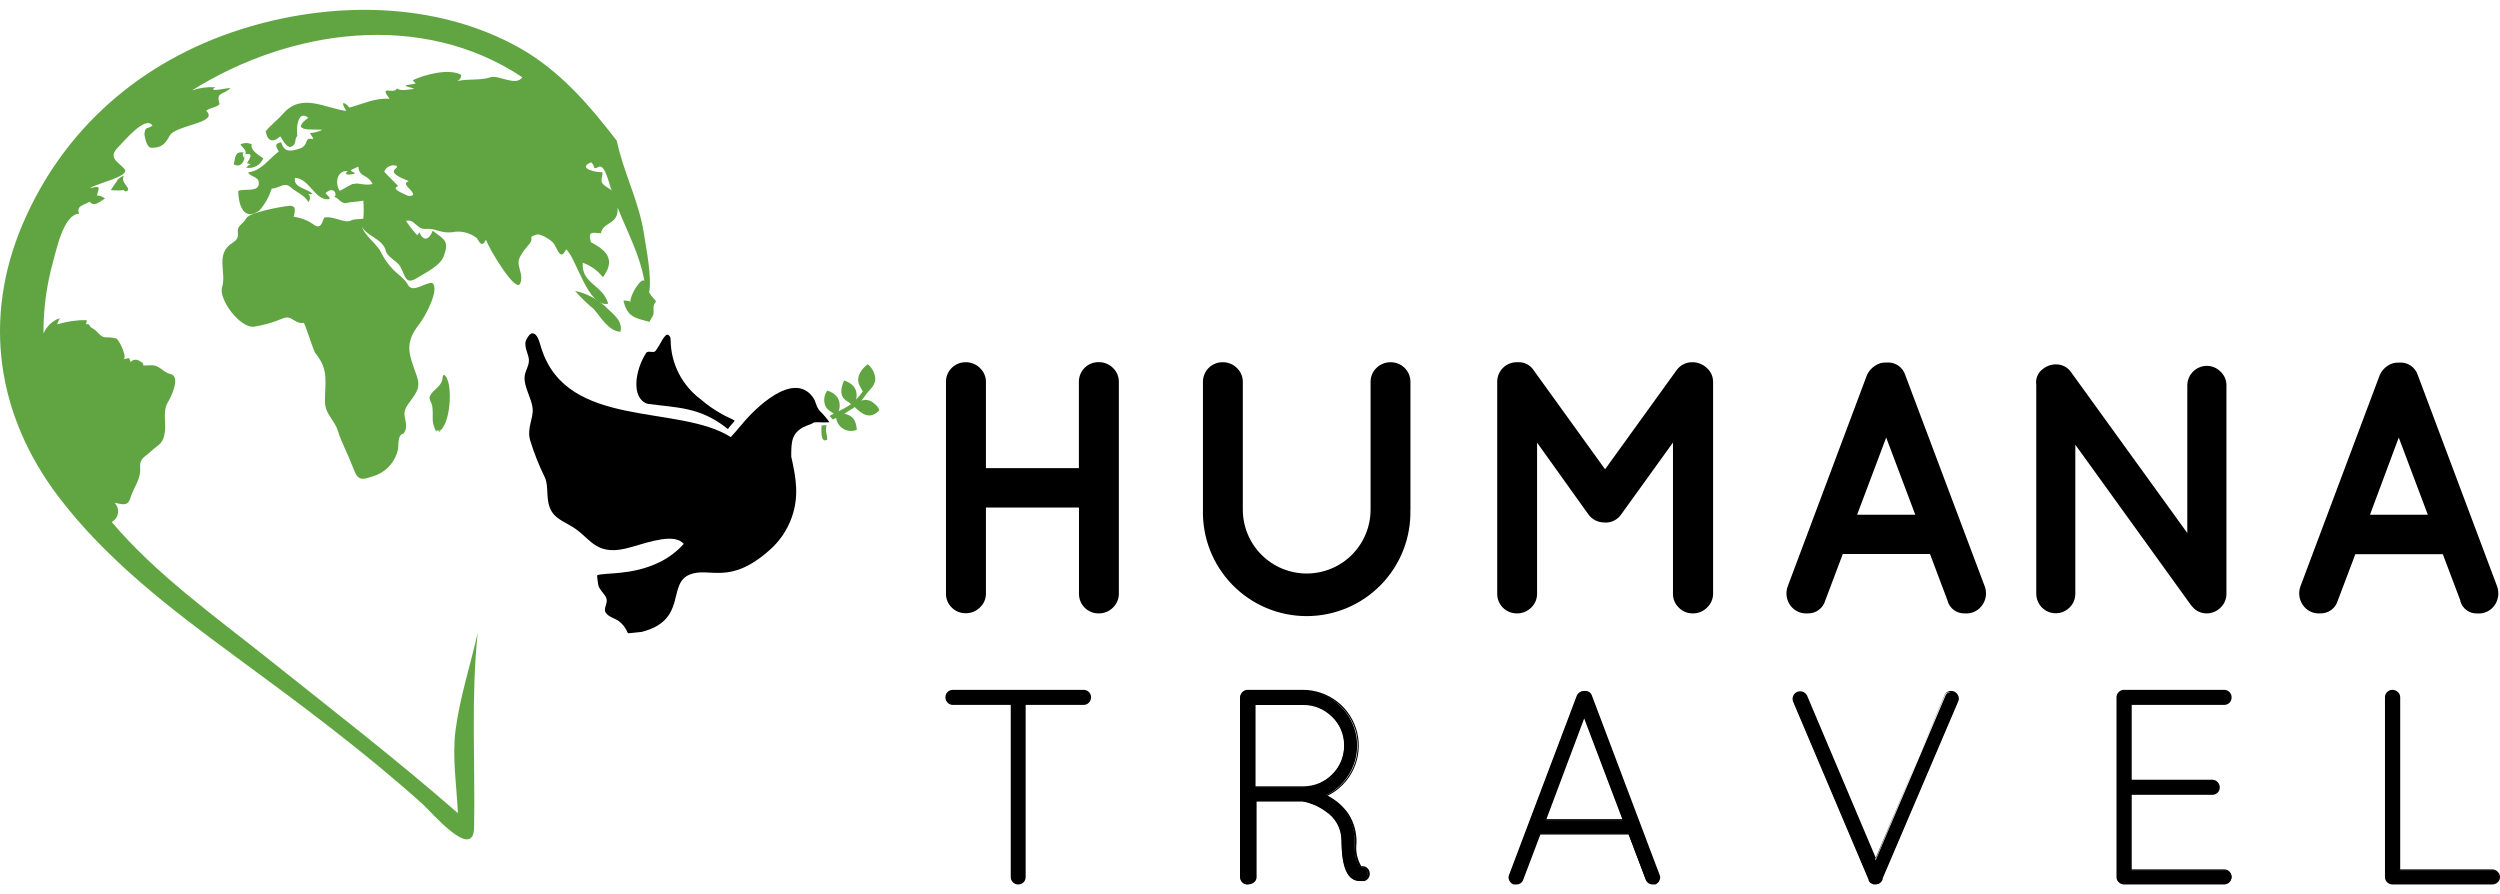 <svg width="246" height="88" viewBox="0 0 246 88" fill="none" xmlns="http://www.w3.org/2000/svg">
<path d="M96.422 59.779C96.238 59.96 96.02 60.104 95.781 60.2C95.541 60.297 95.285 60.345 95.027 60.342C94.771 60.346 94.516 60.299 94.279 60.202C94.042 60.105 93.827 59.961 93.647 59.779C93.463 59.6 93.318 59.386 93.222 59.148C93.125 58.911 93.078 58.656 93.085 58.4V37.585C93.079 37.329 93.126 37.074 93.223 36.837C93.32 36.6 93.464 36.385 93.647 36.206C93.828 36.024 94.043 35.881 94.28 35.784C94.517 35.687 94.771 35.639 95.027 35.643C95.285 35.64 95.541 35.688 95.781 35.785C96.02 35.881 96.238 36.024 96.422 36.206C96.611 36.382 96.762 36.595 96.865 36.833C96.967 37.07 97.019 37.326 97.016 37.585V46.066H106.163V37.585C106.159 37.328 106.206 37.072 106.303 36.834C106.399 36.595 106.543 36.379 106.725 36.197C106.907 36.015 107.123 35.871 107.362 35.775C107.6 35.678 107.856 35.631 108.113 35.635C108.371 35.632 108.628 35.68 108.867 35.777C109.107 35.873 109.324 36.016 109.508 36.198C109.696 36.375 109.845 36.589 109.946 36.826C110.047 37.063 110.098 37.319 110.095 37.577V58.416C110.098 58.673 110.047 58.929 109.946 59.167C109.845 59.404 109.696 59.618 109.508 59.795C109.325 59.977 109.107 60.12 108.867 60.217C108.628 60.313 108.371 60.361 108.113 60.358C107.857 60.361 107.603 60.313 107.366 60.216C107.129 60.12 106.914 59.977 106.733 59.796C106.552 59.615 106.409 59.4 106.312 59.163C106.216 58.925 106.168 58.672 106.171 58.416V49.942H97.016V58.416C97.016 58.672 96.964 58.925 96.862 59.159C96.759 59.394 96.609 59.605 96.422 59.779ZM138.78 50.133C138.818 51.497 138.582 52.855 138.087 54.126C137.591 55.397 136.845 56.556 135.894 57.535C134.942 58.513 133.805 59.291 132.547 59.822C131.29 60.352 129.94 60.626 128.575 60.626C127.21 60.626 125.86 60.352 124.603 59.822C123.345 59.291 122.208 58.513 121.256 57.535C120.305 56.556 119.559 55.397 119.063 54.126C118.568 52.855 118.332 51.497 118.37 50.133V37.585C118.367 37.329 118.415 37.075 118.511 36.838C118.608 36.601 118.751 36.386 118.931 36.205C119.112 36.024 119.328 35.881 119.565 35.784C119.802 35.688 120.056 35.64 120.312 35.643C120.57 35.64 120.826 35.688 121.066 35.785C121.305 35.881 121.523 36.024 121.707 36.206C121.895 36.383 122.044 36.596 122.145 36.834C122.246 37.071 122.296 37.327 122.293 37.585V50.148C122.293 51.815 122.956 53.414 124.134 54.593C125.313 55.772 126.912 56.434 128.579 56.434C130.246 56.434 131.845 55.772 133.024 54.593C134.202 53.414 134.865 51.815 134.865 50.148V37.585C134.86 37.328 134.909 37.072 135.009 36.834C135.108 36.597 135.256 36.383 135.443 36.206C135.627 36.024 135.845 35.881 136.084 35.785C136.324 35.688 136.58 35.64 136.838 35.643C137.094 35.641 137.348 35.69 137.585 35.786C137.822 35.883 138.038 36.026 138.219 36.207C138.4 36.387 138.544 36.602 138.642 36.839C138.739 37.075 138.789 37.329 138.788 37.585V50.148L138.78 50.133ZM157.954 51.409H157.883C157.574 51.415 157.268 51.346 156.992 51.208C156.716 51.07 156.478 50.867 156.297 50.616L151.248 43.554V58.416C151.251 58.673 151.201 58.929 151.1 59.167C150.999 59.404 150.85 59.618 150.662 59.795C150.478 59.977 150.261 60.12 150.021 60.217C149.781 60.313 149.525 60.361 149.267 60.358C149.011 60.361 148.757 60.313 148.52 60.216C148.283 60.12 148.067 59.977 147.887 59.796C147.706 59.615 147.563 59.4 147.466 59.163C147.37 58.925 147.322 58.672 147.325 58.416V37.585C147.322 37.329 147.37 37.075 147.466 36.838C147.563 36.601 147.706 36.386 147.887 36.205C148.067 36.024 148.283 35.881 148.52 35.784C148.757 35.688 149.011 35.64 149.267 35.643H149.33C149.641 35.621 149.953 35.682 150.232 35.822C150.511 35.961 150.747 36.173 150.915 36.436L157.938 46.177L164.969 36.436C165.147 36.183 165.385 35.978 165.662 35.84C165.938 35.701 166.245 35.634 166.554 35.643H166.594C167.119 35.659 167.618 35.874 167.989 36.245C168.174 36.416 168.321 36.623 168.421 36.854C168.52 37.084 168.57 37.334 168.568 37.585V58.416C168.569 58.669 168.518 58.92 168.419 59.153C168.319 59.386 168.173 59.597 167.989 59.771C167.809 59.959 167.592 60.107 167.352 60.208C167.112 60.309 166.854 60.36 166.594 60.358C166.331 60.365 166.07 60.317 165.827 60.217C165.584 60.117 165.365 59.968 165.183 59.779C164.999 59.6 164.854 59.386 164.757 59.148C164.66 58.911 164.614 58.656 164.62 58.4V43.546L159.531 50.608C159.357 50.865 159.122 51.074 158.846 51.216C158.571 51.359 158.264 51.431 157.954 51.425V51.409ZM191.641 59.105L189.913 54.516H181.329L179.601 59.105C179.492 59.477 179.262 59.802 178.948 60.029C178.634 60.256 178.253 60.371 177.865 60.358C177.522 60.385 177.179 60.318 176.871 60.166C176.562 60.014 176.301 59.782 176.113 59.493C175.943 59.233 175.835 58.936 175.8 58.626C175.764 58.317 175.801 58.003 175.907 57.71L183.707 36.911C183.877 36.535 184.152 36.216 184.5 35.992C184.822 35.763 185.214 35.651 185.609 35.675C186.016 35.633 186.425 35.733 186.766 35.958C187.107 36.184 187.359 36.521 187.48 36.911L195.303 57.71C195.41 58.003 195.446 58.318 195.409 58.627C195.372 58.937 195.262 59.234 195.089 59.493C194.904 59.782 194.644 60.014 194.337 60.167C194.03 60.319 193.687 60.385 193.345 60.358C192.963 60.376 192.586 60.264 192.276 60.039C191.966 59.814 191.742 59.49 191.641 59.121V59.105ZM182.74 50.648H188.463L185.601 43.054L182.74 50.648ZM204.212 43.76V58.416C204.214 58.669 204.165 58.92 204.069 59.154C203.972 59.388 203.83 59.601 203.65 59.779C203.381 60.05 203.038 60.235 202.664 60.31C202.29 60.385 201.903 60.347 201.55 60.201C201.198 60.055 200.897 59.807 200.687 59.489C200.476 59.171 200.365 58.797 200.368 58.416V37.862C200.322 37.56 200.363 37.251 200.485 36.971C200.607 36.69 200.805 36.45 201.058 36.277C201.273 36.112 201.519 35.99 201.782 35.921C202.045 35.852 202.318 35.835 202.588 35.873C202.838 35.909 203.078 35.999 203.292 36.135C203.505 36.272 203.686 36.453 203.824 36.666L215.23 52.447V37.902C215.238 37.399 215.442 36.919 215.799 36.563C216.156 36.208 216.637 36.006 217.14 36C217.392 35.999 217.642 36.049 217.875 36.145C218.107 36.242 218.318 36.384 218.496 36.562C218.682 36.734 218.83 36.943 218.931 37.175C219.032 37.407 219.083 37.657 219.082 37.91V58.416C219.085 58.673 219.035 58.929 218.934 59.167C218.833 59.404 218.684 59.618 218.496 59.795C218.313 59.978 218.096 60.123 217.856 60.219C217.616 60.316 217.359 60.363 217.101 60.358C216.827 60.355 216.558 60.29 216.314 60.168C216.069 60.045 215.856 59.869 215.69 59.652C215.621 59.59 215.562 59.518 215.515 59.438L204.212 43.76ZM242.108 59.121L240.373 54.532H231.765L230.029 59.121C229.919 59.487 229.692 59.806 229.382 60.03C229.073 60.253 228.698 60.368 228.317 60.358C227.975 60.385 227.632 60.319 227.325 60.167C227.018 60.014 226.758 59.782 226.573 59.493C226.401 59.233 226.292 58.937 226.255 58.627C226.218 58.318 226.253 58.004 226.359 57.71L234.166 36.911C234.326 36.538 234.594 36.221 234.935 36C235.257 35.769 235.649 35.657 236.045 35.683C236.451 35.642 236.859 35.743 237.2 35.968C237.541 36.194 237.793 36.529 237.915 36.919L245.723 57.718C245.825 58.012 245.859 58.325 245.822 58.635C245.785 58.944 245.678 59.24 245.509 59.502C245.322 59.79 245.06 60.022 244.752 60.174C244.443 60.326 244.1 60.392 243.757 60.365C243.38 60.378 243.009 60.263 242.705 60.039C242.402 59.814 242.183 59.494 242.085 59.129L242.108 59.121ZM233.207 50.648H238.898L236.037 43.054L233.207 50.648ZM99.513 86.316V69.29H93.735C93.648 69.291 93.562 69.273 93.483 69.237C93.403 69.202 93.332 69.15 93.275 69.085C93.212 69.022 93.163 68.948 93.13 68.867C93.098 68.785 93.082 68.697 93.085 68.609C93.081 68.523 93.097 68.438 93.129 68.358C93.162 68.279 93.212 68.207 93.275 68.149C93.334 68.087 93.406 68.038 93.485 68.006C93.564 67.973 93.649 67.957 93.735 67.959H106.599C106.686 67.957 106.772 67.973 106.852 68.006C106.933 68.039 107.006 68.088 107.067 68.149C107.13 68.207 107.179 68.279 107.212 68.358C107.245 68.438 107.26 68.523 107.257 68.609C107.259 68.786 107.19 68.957 107.067 69.085C107.008 69.151 106.936 69.203 106.856 69.239C106.775 69.274 106.687 69.292 106.599 69.29H100.829V86.301C100.828 86.473 100.76 86.638 100.638 86.76C100.547 86.853 100.43 86.916 100.302 86.942C100.175 86.968 100.043 86.956 99.922 86.907C99.802 86.857 99.698 86.773 99.626 86.666C99.553 86.558 99.513 86.431 99.513 86.301V86.316ZM133.755 86.673C132.587 86.673 132.003 85.352 132.003 82.71C132.001 82.136 131.855 81.572 131.578 81.069C131.301 80.566 130.902 80.141 130.418 79.833C129.736 79.334 128.95 78.998 128.119 78.85C128.101 78.844 128.082 78.844 128.064 78.85H123.411V86.364C123.414 86.451 123.397 86.538 123.361 86.618C123.326 86.698 123.272 86.768 123.205 86.824C123.142 86.886 123.068 86.934 122.986 86.967C122.905 87 122.817 87.016 122.729 87.014C122.642 87.017 122.556 87.001 122.475 86.969C122.395 86.936 122.322 86.886 122.262 86.824C122.141 86.701 122.072 86.536 122.071 86.364V68.609C122.072 68.445 122.138 68.288 122.254 68.173C122.363 68.053 122.513 67.977 122.674 67.959H128.151C129.378 67.964 130.567 68.386 131.523 69.156C132.479 69.925 133.145 70.996 133.412 72.194C133.679 73.391 133.531 74.644 132.993 75.747C132.455 76.85 131.558 77.737 130.45 78.263L130.719 78.398C131.452 78.815 132.08 79.392 132.558 80.086C133.091 80.945 133.348 81.946 133.295 82.956C133.295 84.168 133.47 84.945 133.818 85.334C133.974 85.299 134.136 85.325 134.273 85.406C134.41 85.487 134.511 85.617 134.555 85.769C134.586 85.855 134.599 85.945 134.594 86.036C134.588 86.126 134.564 86.215 134.524 86.295C134.483 86.376 134.426 86.448 134.356 86.506C134.287 86.564 134.206 86.608 134.12 86.633H133.787L133.755 86.673ZM128.278 77.502C129.349 77.468 130.363 77.012 131.1 76.234C131.48 75.859 131.781 75.411 131.984 74.916C132.187 74.422 132.288 73.891 132.281 73.357C132.293 72.822 132.194 72.29 131.991 71.795C131.787 71.3 131.484 70.852 131.1 70.48C130.72 70.095 130.267 69.792 129.767 69.588C129.267 69.383 128.731 69.282 128.191 69.29H123.435V77.486L128.278 77.502ZM162.805 86.927H162.551C162.414 86.936 162.277 86.9 162.164 86.822C162.05 86.744 161.966 86.63 161.925 86.499L160.229 82.02H151.51L149.814 86.499C149.773 86.63 149.689 86.744 149.575 86.822C149.462 86.9 149.325 86.936 149.188 86.927H148.942C148.777 86.855 148.644 86.725 148.569 86.562C148.53 86.483 148.51 86.397 148.51 86.308C148.51 86.221 148.53 86.134 148.569 86.055L155.22 68.442C155.279 68.312 155.377 68.204 155.501 68.132C155.624 68.059 155.767 68.027 155.909 68.038C156.044 68.022 156.18 68.054 156.295 68.128C156.409 68.202 156.494 68.313 156.535 68.442L163.186 86.055C163.225 86.134 163.245 86.221 163.245 86.308C163.245 86.397 163.225 86.483 163.186 86.562C163.149 86.645 163.097 86.72 163.032 86.783C162.967 86.845 162.889 86.894 162.805 86.927ZM155.877 70.511L151.986 80.713H159.738L155.877 70.511ZM184.753 86.903C184.651 86.935 184.544 86.951 184.436 86.951C184.364 86.957 184.292 86.94 184.23 86.903C184.154 86.878 184.085 86.836 184.029 86.779C183.972 86.723 183.93 86.654 183.905 86.578C183.905 86.578 183.905 86.578 183.905 86.522L176.486 69.021C176.451 68.941 176.432 68.855 176.432 68.767C176.432 68.68 176.451 68.594 176.486 68.514C176.554 68.349 176.685 68.218 176.85 68.149C177.015 68.081 177.201 68.081 177.366 68.149C177.52 68.208 177.645 68.325 177.715 68.474L184.563 84.652L191.427 68.474C191.456 68.394 191.502 68.322 191.562 68.263C191.623 68.204 191.696 68.16 191.776 68.133C191.94 68.071 192.122 68.076 192.282 68.147C192.442 68.219 192.568 68.35 192.632 68.514C192.667 68.594 192.686 68.68 192.686 68.767C192.686 68.855 192.667 68.941 192.632 69.021L185.213 86.388C185.207 86.505 185.169 86.619 185.101 86.716C185.034 86.813 184.941 86.888 184.832 86.935L184.753 86.903ZM208.318 86.301V68.609C208.319 68.437 208.387 68.272 208.509 68.149C208.569 68.086 208.641 68.037 208.722 68.004C208.803 67.971 208.889 67.956 208.976 67.959H218.829C218.959 67.962 219.086 68.004 219.194 68.078C219.302 68.152 219.385 68.256 219.435 68.377C219.485 68.498 219.498 68.631 219.473 68.759C219.449 68.888 219.387 69.006 219.296 69.1C219.171 69.222 219.003 69.29 218.829 69.29H209.682V76.805H217.703C217.791 76.804 217.878 76.822 217.959 76.858C218.04 76.893 218.112 76.945 218.171 77.011C218.294 77.138 218.363 77.309 218.361 77.486C218.364 77.572 218.348 77.658 218.316 77.737C218.283 77.816 218.233 77.888 218.171 77.946C218.045 78.068 217.878 78.136 217.703 78.136H209.682V85.627H218.852C218.945 85.617 219.04 85.626 219.129 85.655C219.218 85.683 219.3 85.73 219.369 85.793C219.439 85.855 219.495 85.932 219.533 86.017C219.571 86.103 219.591 86.195 219.591 86.289C219.591 86.382 219.571 86.475 219.533 86.56C219.495 86.646 219.439 86.722 219.369 86.784C219.3 86.847 219.218 86.894 219.129 86.923C219.04 86.951 218.945 86.961 218.852 86.951H208.944C208.786 86.934 208.638 86.865 208.524 86.752C208.407 86.632 208.341 86.469 208.342 86.301H208.318ZM245.247 86.951H235.419C235.326 86.952 235.235 86.933 235.151 86.895C235.068 86.857 234.994 86.8 234.935 86.729C234.872 86.67 234.822 86.599 234.79 86.52C234.757 86.44 234.741 86.355 234.745 86.269V68.609C234.741 68.523 234.757 68.438 234.79 68.358C234.822 68.279 234.872 68.207 234.935 68.149C234.995 68.086 235.068 68.036 235.148 68.003C235.229 67.971 235.316 67.955 235.403 67.959C235.58 67.957 235.751 68.026 235.878 68.149C235.943 68.207 235.995 68.278 236.031 68.357C236.067 68.436 236.085 68.522 236.084 68.609V85.627H245.239C245.328 85.626 245.416 85.643 245.498 85.677C245.579 85.711 245.653 85.761 245.715 85.825C245.781 85.885 245.834 85.958 245.87 86.04C245.905 86.123 245.923 86.211 245.921 86.301C245.924 86.388 245.907 86.475 245.871 86.554C245.836 86.634 245.782 86.704 245.715 86.76C245.653 86.823 245.579 86.872 245.497 86.905C245.415 86.938 245.327 86.953 245.239 86.951H245.247Z" fill="black"/>
<path d="M149.227 87.03H148.918C148.735 86.952 148.588 86.807 148.506 86.626C148.463 86.537 148.441 86.439 148.441 86.34C148.441 86.241 148.463 86.144 148.506 86.055L155.156 68.45C155.224 68.301 155.337 68.177 155.479 68.094C155.621 68.012 155.785 67.976 155.949 67.991C156.1 67.975 156.253 68.012 156.38 68.096C156.507 68.179 156.601 68.305 156.646 68.45L163.296 86.063C163.34 86.15 163.362 86.246 163.362 86.344C163.362 86.442 163.34 86.538 163.296 86.626C163.219 86.805 163.078 86.948 162.9 87.03H162.647C162.491 87.038 162.337 86.995 162.209 86.906C162.081 86.817 161.987 86.687 161.941 86.538L160.261 82.115H151.573L149.893 86.546C149.849 86.688 149.76 86.811 149.64 86.898C149.52 86.985 149.375 87.031 149.227 87.03ZM148.966 86.847H149.203C149.323 86.852 149.442 86.817 149.54 86.749C149.639 86.68 149.713 86.581 149.75 86.467L151.47 81.973H160.308L162.012 86.491C162.046 86.602 162.114 86.699 162.207 86.769C162.299 86.839 162.412 86.877 162.528 86.879H162.797C162.935 86.816 163.043 86.703 163.098 86.562C163.13 86.492 163.146 86.417 163.146 86.34C163.146 86.264 163.13 86.188 163.098 86.118L156.464 68.498C156.429 68.382 156.354 68.282 156.252 68.217C156.151 68.152 156.029 68.125 155.909 68.141C155.782 68.131 155.655 68.159 155.544 68.223C155.434 68.287 155.345 68.383 155.291 68.498L148.641 86.11C148.607 86.178 148.59 86.253 148.59 86.328C148.59 86.404 148.607 86.478 148.641 86.546C148.712 86.68 148.827 86.786 148.966 86.847ZM100.179 87.03C99.988 87.028 99.806 86.951 99.671 86.816C99.603 86.749 99.549 86.668 99.512 86.58C99.475 86.491 99.457 86.396 99.457 86.301V69.362H93.751C93.653 69.362 93.557 69.342 93.468 69.302C93.379 69.262 93.3 69.204 93.235 69.132C93.1 68.992 93.026 68.804 93.029 68.609C93.026 68.513 93.043 68.417 93.08 68.328C93.117 68.239 93.173 68.159 93.243 68.094C93.311 68.024 93.393 67.969 93.483 67.933C93.573 67.896 93.669 67.878 93.766 67.88H106.623C106.719 67.879 106.815 67.897 106.904 67.933C106.994 67.969 107.075 68.023 107.144 68.09C107.212 68.158 107.267 68.239 107.304 68.328C107.341 68.417 107.36 68.512 107.36 68.609C107.361 68.707 107.343 68.805 107.306 68.896C107.269 68.987 107.215 69.07 107.146 69.14C107.081 69.211 107.001 69.267 106.912 69.306C106.823 69.344 106.727 69.363 106.631 69.362H100.924V86.301C100.927 86.398 100.909 86.495 100.872 86.585C100.835 86.675 100.78 86.756 100.71 86.824C100.57 86.959 100.381 87.033 100.187 87.03H100.179ZM99.592 69.211V86.301C99.588 86.376 99.601 86.452 99.63 86.522C99.659 86.591 99.703 86.654 99.759 86.705C99.809 86.76 99.87 86.803 99.939 86.834C100.007 86.864 100.08 86.879 100.155 86.879C100.306 86.877 100.451 86.817 100.559 86.713C100.613 86.659 100.656 86.594 100.684 86.523C100.713 86.453 100.727 86.377 100.726 86.301V69.211H106.575C106.653 69.214 106.731 69.199 106.802 69.168C106.874 69.136 106.937 69.089 106.988 69.029C107.099 68.918 107.162 68.766 107.162 68.609C107.161 68.533 107.145 68.458 107.115 68.388C107.085 68.318 107.041 68.255 106.987 68.202C106.932 68.149 106.868 68.107 106.797 68.079C106.727 68.051 106.651 68.037 106.575 68.038H93.727C93.653 68.037 93.579 68.051 93.511 68.079C93.443 68.108 93.381 68.151 93.33 68.205C93.275 68.257 93.231 68.319 93.201 68.389C93.171 68.458 93.156 68.533 93.156 68.609C93.156 68.766 93.219 68.918 93.33 69.029C93.379 69.086 93.44 69.132 93.509 69.163C93.577 69.195 93.651 69.211 93.727 69.211H99.592ZM218.868 87.03H208.944C208.763 87.014 208.594 86.933 208.469 86.8C208.402 86.735 208.35 86.657 208.314 86.572C208.279 86.486 208.261 86.393 208.263 86.301V68.609C208.263 68.513 208.283 68.417 208.321 68.329C208.359 68.24 208.415 68.16 208.485 68.094C208.552 68.025 208.632 67.97 208.72 67.934C208.809 67.897 208.904 67.878 209 67.88H218.852C218.95 67.879 219.047 67.897 219.138 67.934C219.228 67.972 219.31 68.026 219.379 68.096C219.448 68.165 219.502 68.248 219.538 68.339C219.574 68.43 219.592 68.527 219.59 68.625C219.592 68.723 219.574 68.821 219.537 68.912C219.5 69.003 219.445 69.086 219.376 69.156C219.309 69.222 219.23 69.274 219.143 69.309C219.055 69.345 218.962 69.363 218.868 69.362H209.761V76.725H217.687C217.786 76.725 217.883 76.745 217.973 76.784C218.064 76.824 218.144 76.882 218.21 76.955C218.279 77.025 218.334 77.108 218.37 77.2C218.407 77.291 218.426 77.388 218.424 77.486C218.426 77.582 218.407 77.677 218.371 77.766C218.334 77.855 218.279 77.935 218.21 78.002C218.07 78.137 217.882 78.211 217.687 78.208H209.761V85.548H218.86C218.956 85.547 219.051 85.566 219.14 85.603C219.228 85.639 219.308 85.694 219.376 85.762C219.505 85.907 219.576 86.094 219.576 86.289C219.576 86.483 219.505 86.671 219.376 86.816C219.241 86.951 219.059 87.028 218.868 87.03ZM208.992 68.007C208.917 68.006 208.843 68.02 208.773 68.049C208.704 68.077 208.641 68.12 208.588 68.173C208.534 68.225 208.491 68.288 208.462 68.358C208.434 68.427 208.42 68.502 208.421 68.577V86.277C208.42 86.349 208.433 86.421 208.46 86.488C208.487 86.554 208.528 86.615 208.58 86.665C208.678 86.769 208.81 86.833 208.952 86.847H218.868C219.017 86.847 219.16 86.787 219.265 86.681C219.376 86.57 219.439 86.418 219.439 86.261C219.44 86.183 219.425 86.105 219.395 86.033C219.365 85.961 219.321 85.895 219.265 85.841C219.213 85.786 219.15 85.742 219.081 85.712C219.011 85.682 218.936 85.666 218.86 85.666H209.61V78.057H217.719C217.868 78.056 218.01 77.996 218.115 77.891C218.17 77.839 218.213 77.776 218.242 77.707C218.271 77.637 218.284 77.562 218.282 77.486C218.283 77.328 218.224 77.174 218.115 77.058C218.063 77.001 218 76.956 217.928 76.926C217.857 76.895 217.78 76.881 217.703 76.884H209.61V69.211H218.868C218.944 69.21 219.019 69.194 219.089 69.164C219.159 69.134 219.222 69.091 219.275 69.036C219.328 68.982 219.37 68.917 219.398 68.847C219.426 68.776 219.44 68.701 219.439 68.625C219.442 68.546 219.428 68.468 219.398 68.395C219.368 68.323 219.323 68.258 219.265 68.205C219.211 68.15 219.147 68.107 219.076 68.078C219.005 68.05 218.929 68.036 218.852 68.038H208.992V68.007ZM235.403 87.03C235.212 87.028 235.03 86.951 234.895 86.816C234.826 86.749 234.772 86.669 234.735 86.581C234.698 86.492 234.68 86.397 234.681 86.301V68.609C234.68 68.513 234.699 68.418 234.735 68.329C234.772 68.241 234.827 68.16 234.895 68.094C234.964 68.025 235.045 67.97 235.135 67.933C235.225 67.897 235.321 67.878 235.419 67.88C235.616 67.882 235.805 67.959 235.95 68.094C236.022 68.159 236.079 68.238 236.119 68.327C236.159 68.416 236.179 68.512 236.18 68.609V85.548H245.239C245.339 85.547 245.438 85.567 245.529 85.606C245.621 85.646 245.703 85.704 245.77 85.777C245.842 85.844 245.9 85.925 245.939 86.015C245.979 86.105 246 86.202 246 86.301C246.001 86.399 245.981 86.497 245.941 86.587C245.902 86.677 245.844 86.758 245.77 86.824C245.627 86.954 245.441 87.027 245.247 87.03H235.403ZM235.403 68.007C235.329 68.005 235.255 68.019 235.187 68.048C235.119 68.076 235.057 68.119 235.006 68.173C234.951 68.224 234.908 68.287 234.879 68.357C234.85 68.427 234.837 68.502 234.84 68.577V86.269C234.836 86.344 234.849 86.42 234.877 86.49C234.906 86.56 234.95 86.622 235.006 86.673C235.117 86.781 235.264 86.844 235.419 86.847H245.279C245.436 86.844 245.586 86.782 245.699 86.673C245.757 86.623 245.804 86.561 245.835 86.491C245.867 86.421 245.882 86.346 245.881 86.269C245.881 86.189 245.863 86.111 245.831 86.039C245.798 85.966 245.75 85.902 245.691 85.849C245.581 85.735 245.43 85.669 245.271 85.666H236.021V68.609C236.022 68.533 236.006 68.458 235.976 68.388C235.946 68.319 235.902 68.256 235.847 68.205C235.73 68.098 235.577 68.038 235.419 68.038L235.403 68.007ZM184.46 87.03C184.373 87.039 184.286 87.016 184.214 86.966C184.134 86.939 184.062 86.894 184.002 86.835C183.941 86.776 183.895 86.705 183.865 86.626C183.857 86.603 183.857 86.577 183.865 86.554L176.446 69.053C176.407 68.963 176.387 68.866 176.387 68.767C176.387 68.669 176.407 68.572 176.446 68.482C176.526 68.302 176.67 68.158 176.851 68.078C177.034 68.007 177.238 68.007 177.421 68.078C177.593 68.151 177.734 68.283 177.818 68.45L184.595 84.462L191.34 68.411C191.372 68.321 191.424 68.24 191.493 68.173C191.562 68.107 191.645 68.058 191.736 68.03C191.919 67.963 192.121 67.97 192.299 68.05C192.477 68.13 192.616 68.277 192.687 68.458C192.731 68.546 192.753 68.642 192.753 68.74C192.753 68.837 192.731 68.934 192.687 69.021L185.276 86.38C185.266 86.509 185.221 86.632 185.146 86.737C185.07 86.842 184.967 86.924 184.848 86.974C184.724 87.019 184.592 87.038 184.46 87.03ZM183.976 86.499V86.554C183.998 86.618 184.035 86.675 184.083 86.722C184.131 86.769 184.19 86.804 184.254 86.824C184.303 86.838 184.355 86.838 184.404 86.824C184.505 86.821 184.604 86.803 184.698 86.768C184.79 86.726 184.869 86.66 184.927 86.576C184.984 86.492 185.017 86.394 185.023 86.293L192.442 68.926C192.473 68.858 192.489 68.783 192.489 68.708C192.489 68.633 192.473 68.558 192.442 68.49C192.415 68.413 192.372 68.343 192.317 68.284C192.262 68.225 192.195 68.177 192.121 68.144C192.047 68.112 191.966 68.094 191.885 68.094C191.804 68.094 191.724 68.109 191.649 68.141C191.58 68.163 191.518 68.201 191.467 68.252C191.416 68.303 191.378 68.366 191.356 68.434L184.412 84.787L177.612 68.498C177.546 68.369 177.436 68.267 177.302 68.213C177.23 68.181 177.152 68.165 177.073 68.165C176.993 68.165 176.915 68.181 176.843 68.213C176.701 68.278 176.588 68.394 176.526 68.537C176.494 68.607 176.478 68.683 176.478 68.76C176.478 68.836 176.494 68.912 176.526 68.981L183.953 86.491L183.976 86.499ZM122.737 87.03C122.545 87.028 122.362 86.95 122.227 86.813C122.092 86.677 122.016 86.493 122.016 86.301V68.609C122.028 68.429 122.102 68.258 122.224 68.126C122.347 67.993 122.511 67.906 122.69 67.88H128.175C129.417 67.872 130.625 68.285 131.602 69.052C132.579 69.819 133.267 70.895 133.554 72.103C133.841 73.312 133.71 74.582 133.182 75.707C132.654 76.831 131.761 77.744 130.648 78.295L130.783 78.366C131.537 78.783 132.188 79.366 132.685 80.07C133.242 80.939 133.518 81.957 133.477 82.987C133.384 83.772 133.551 84.566 133.953 85.246C134.123 85.214 134.298 85.247 134.445 85.338C134.592 85.429 134.699 85.572 134.746 85.738C134.779 85.832 134.793 85.933 134.786 86.033C134.78 86.133 134.753 86.231 134.708 86.32C134.663 86.41 134.6 86.489 134.524 86.554C134.447 86.619 134.358 86.667 134.262 86.697H133.85C132.637 86.697 132.019 85.326 132.019 82.631C132.017 82.07 131.877 81.519 131.61 81.027C131.343 80.534 130.958 80.116 130.489 79.809C129.816 79.322 129.041 78.994 128.222 78.85H123.649V86.285C123.652 86.383 123.633 86.482 123.593 86.572C123.553 86.663 123.494 86.743 123.419 86.808C123.276 86.938 123.089 87.011 122.896 87.014L122.737 87.03ZM122.737 68.007C122.667 68.012 122.598 68.032 122.536 68.065C122.473 68.097 122.418 68.142 122.373 68.197C122.321 68.246 122.281 68.305 122.254 68.37C122.226 68.436 122.213 68.506 122.214 68.577V86.269C122.213 86.344 122.227 86.419 122.255 86.488C122.284 86.558 122.326 86.621 122.381 86.673C122.433 86.726 122.496 86.769 122.566 86.797C122.635 86.826 122.71 86.84 122.785 86.84C122.923 86.85 123.061 86.81 123.173 86.729C123.231 86.679 123.278 86.617 123.309 86.547C123.341 86.477 123.357 86.401 123.355 86.324V78.707H128.111C128.139 78.696 128.17 78.696 128.199 78.707C129.035 78.859 129.826 79.197 130.513 79.698C131 80.019 131.399 80.456 131.676 80.969C131.953 81.482 132.098 82.056 132.098 82.639C132.098 85.231 132.661 86.546 133.771 86.546H134.143C134.221 86.52 134.293 86.479 134.355 86.425C134.416 86.371 134.467 86.305 134.502 86.231C134.538 86.157 134.558 86.076 134.562 85.995C134.565 85.912 134.552 85.831 134.524 85.754C134.483 85.619 134.392 85.505 134.27 85.435C134.147 85.366 134.002 85.347 133.866 85.381H133.826C133.462 85.016 133.279 84.232 133.279 83.003C133.333 82.008 133.081 81.021 132.558 80.174C132.085 79.495 131.468 78.93 130.751 78.517L130.331 78.311L130.481 78.239C131.592 77.731 132.495 76.857 133.039 75.763C133.583 74.669 133.735 73.422 133.47 72.229C133.204 71.037 132.538 69.972 131.581 69.212C130.624 68.452 129.436 68.043 128.214 68.054L122.737 68.007ZM159.912 80.76H151.898L155.862 70.258L159.912 80.76ZM152.168 80.602H159.635L155.885 70.694L152.168 80.602ZM128.389 77.534H123.387V69.211H128.262C128.803 69.213 129.339 69.321 129.839 69.531C130.338 69.74 130.791 70.046 131.171 70.432C131.569 70.807 131.885 71.261 132.099 71.764C132.313 72.267 132.421 72.81 132.415 73.357C132.423 73.902 132.319 74.442 132.112 74.946C131.905 75.45 131.599 75.907 131.211 76.29C130.47 77.062 129.458 77.517 128.389 77.558V77.534ZM123.546 77.376H128.302C128.824 77.37 129.34 77.262 129.82 77.056C130.3 76.851 130.735 76.553 131.1 76.179C131.473 75.811 131.768 75.371 131.967 74.886C132.166 74.401 132.264 73.881 132.257 73.357C132.264 72.83 132.162 72.307 131.957 71.822C131.753 71.336 131.45 70.898 131.068 70.535C130.7 70.166 130.262 69.873 129.781 69.673C129.299 69.473 128.783 69.37 128.262 69.37H123.546V77.376Z" fill="black"/>
<path fill-rule="evenodd" clip-rule="evenodd" d="M71.865 43.054L72.459 42.396C72.642 42.182 72.8 41.968 73.006 41.754C74.195 40.288 78.032 36.428 79.982 39.075C80.338 39.567 80.259 39.979 80.695 40.462C81.036 40.794 81.344 41.157 81.614 41.548C81.263 41.576 80.911 41.576 80.56 41.548C79.807 41.548 80.235 41.588 79.625 41.794C77.786 42.42 77.873 43.53 77.857 44.925C78.325 47.009 78.65 48.825 77.905 50.917C77.472 52.137 76.739 53.227 75.773 54.088C71.738 57.702 69.812 55.728 67.846 56.545C65.635 57.464 67.664 61.031 63.138 62.181L61.846 62.315C61.688 62.315 61.719 61.8 60.926 61.142C60.586 60.865 59.849 60.714 59.595 60.27C59.341 59.826 59.856 59.375 59.658 58.836C59.524 58.463 58.913 57.972 58.866 57.528C58.81 57.227 58.779 56.925 58.747 56.624C59.302 56.299 62.1 56.696 64.906 55.316C65.806 54.874 66.613 54.263 67.284 53.517C66.372 52.479 64.113 53.255 62.052 53.85C58.786 54.801 58.208 53.16 56.678 52.074C55.751 51.416 54.815 51.171 54.3 50.354C53.611 49.237 54.062 47.905 53.603 46.954C53.032 45.794 52.555 44.591 52.176 43.355C51.819 42.151 52.485 41.223 52.414 40.232C52.342 39.242 51.526 38.037 51.621 37.062C51.676 36.491 51.978 36.174 52.041 35.587C52.105 35.001 51.653 34.446 51.7 33.717C51.7 33.503 52.105 32.789 52.366 32.797C52.913 32.797 53.064 33.646 53.293 34.343C55.87 42.269 66.768 39.741 71.905 43.007L71.865 43.054Z" fill="black"/>
<path fill-rule="evenodd" clip-rule="evenodd" d="M82.28 41.12L81.939 41.279L81.63 40.922L82.042 40.708C81.717 40.446 81.313 40.335 81.155 39.765C81.095 39.538 81.086 39.302 81.128 39.071C81.171 38.841 81.264 38.623 81.4 38.433C81.796 38.539 82.146 38.77 82.399 39.091C82.522 39.295 82.597 39.525 82.619 39.762C82.641 40 82.609 40.239 82.526 40.462C82.948 40.261 83.356 40.031 83.746 39.773C83.445 39.408 82.256 39.273 83.057 37.442C83.423 37.543 83.753 37.747 84.008 38.029C84.145 38.21 84.236 38.421 84.273 38.645C84.31 38.868 84.293 39.097 84.222 39.313C84.475 39.075 84.701 38.809 84.896 38.52C84.618 37.981 84.293 37.633 84.515 36.935C84.689 36.488 84.996 36.106 85.395 35.841C85.678 36.072 85.892 36.376 86.013 36.721C86.378 37.664 85.784 38.148 85.348 38.639L84.761 39.432C84.941 39.361 85.135 39.336 85.326 39.361C85.518 39.386 85.7 39.459 85.855 39.575C86.045 39.693 86.473 40.066 86.521 40.367C85.601 41.358 84.793 40.732 84.103 40.058L83.089 40.7C83.881 40.938 84.19 41.168 84.317 42.285C84.108 42.376 83.881 42.416 83.654 42.403C83.426 42.391 83.205 42.325 83.007 42.212C82.81 42.099 82.641 41.942 82.515 41.752C82.388 41.562 82.308 41.346 82.28 41.12ZM81.329 41.834C81.281 42.038 81.265 42.25 81.281 42.46C81.347 42.72 81.389 42.985 81.408 43.252C80.695 43.704 80.83 42.19 80.846 41.857L81.329 41.834Z" fill="#61A543"/>
<path fill-rule="evenodd" clip-rule="evenodd" d="M72.293 41.39C72.246 41.501 71.746 42.016 71.628 42.222C68.901 40.011 66.618 40.137 63.701 39.733C62.068 39.162 62.496 36.412 63.574 34.739C63.773 34.438 64.296 34.795 64.502 34.533C65.017 33.867 65.382 32.79 65.754 32.948C65.968 33.091 65.984 33.249 65.992 33.543C66.012 34.656 66.286 35.75 66.793 36.742C67.3 37.734 68.026 38.597 68.917 39.265C69.573 39.836 70.287 40.336 71.049 40.756C71.445 40.985 71.85 41.128 72.293 41.39Z" fill="black"/>
<path fill-rule="evenodd" clip-rule="evenodd" d="M63.868 28.866C64.153 27.281 63.646 24.8 63.352 22.921C62.853 19.751 61.323 16.905 60.697 13.853C57.939 10.279 55.046 6.902 51.043 4.667C42.799 0.085 32.503 0.085 23.689 2.891C13.924 5.998 6.251 12.617 2.216 22.081C-1.731 31.371 -0.312 40.858 5.728 48.84C10.483 55.126 16.904 60.001 23.213 64.638C29.523 69.275 35.777 73.904 41.61 79.143C42.474 79.936 46.588 84.779 46.652 81.418C46.77 74.99 46.334 68.736 47.008 62.252C46.303 65.422 45.233 68.648 44.821 71.89C44.48 74.538 44.94 77.359 45.058 80.015C38.955 74.688 32.511 69.71 26.201 64.677C21.041 60.571 15.287 56.45 10.991 51.361C11.155 51.274 11.297 51.15 11.404 50.998C11.511 50.847 11.581 50.672 11.608 50.488C11.635 50.304 11.619 50.117 11.56 49.941C11.501 49.764 11.401 49.605 11.268 49.474C12.156 49.657 12.608 49.823 12.854 48.92C13.194 47.889 13.884 47.136 13.789 45.987C13.717 45.091 14.272 44.98 14.859 44.402C15.652 43.688 16.079 43.696 16.23 42.436C16.341 41.477 16 40.423 16.523 39.574C16.856 39.043 17.815 37.014 16.761 36.8C16.032 36.657 15.739 35.904 14.859 35.944C13.448 36.008 14.597 35.944 13.725 35.516C13.593 35.42 13.43 35.378 13.268 35.399C13.105 35.42 12.957 35.501 12.854 35.627C12.632 35.096 12.901 35.223 12.061 35.365C12.663 35.413 11.752 33.447 11.443 33.313C11.108 33.218 10.76 33.177 10.412 33.194C9.841 33.194 9.62 32.568 9.128 32.322C8.637 32.076 9.009 31.878 8.439 31.894C8.481 31.838 8.509 31.773 8.522 31.704C8.534 31.635 8.53 31.564 8.51 31.497C7.532 31.488 6.559 31.63 5.625 31.918C5.695 31.707 5.783 31.503 5.886 31.307C5.525 31.431 5.195 31.632 4.917 31.894C4.64 32.157 4.421 32.475 4.277 32.829C4.264 30.418 4.587 28.017 5.236 25.695C5.585 24.459 6.267 21.106 7.781 21.027C7.503 20.234 8.169 20.234 8.803 19.854C9.334 20.385 9.746 19.854 10.333 19.544C10.112 19.353 9.832 19.244 9.54 19.235C9.786 18.316 9.897 18.3 8.859 18.506C9.334 18.11 12.822 17.349 12.275 16.659C11.585 15.867 10.587 15.534 11.625 14.488C12.211 13.893 14.328 11.317 15.002 12.355C14.542 12.744 14.28 12.355 14.209 13.219C14.257 13.528 14.431 14.535 14.891 14.543C15.834 14.543 16.214 14.25 16.698 13.354C17.245 12.3 21.612 12.11 20.288 10.905C20.621 10.588 21.335 10.588 21.612 10.231C21.176 8.971 22.127 9.343 22.674 8.646C22.444 8.646 20.296 9.137 21.184 8.582C20.41 8.538 19.636 8.643 18.901 8.891C28.532 2.859 41.476 0.997 51.392 7.599C50.797 8.543 49.069 7.346 48.269 7.599C47.254 7.956 46.025 7.71 44.995 7.988C45.114 7.934 45.214 7.845 45.282 7.733C45.35 7.622 45.382 7.492 45.375 7.362C44.178 6.688 41.698 7.362 40.62 7.893C40.683 8.027 40.865 8.099 40.881 8.234L39.89 8.392C40.12 8.63 40.469 8.566 40.746 8.749C40.215 8.788 39.447 9.018 39.066 8.693C38.781 9.375 37.219 8.249 38.337 9.716C36.847 9.637 35.888 10.175 34.374 10.588C34.057 10.144 33.343 9.755 34.08 10.913C32.051 10.675 29.713 9.105 27.906 11.135C27.351 11.777 26.701 12.244 26.146 12.91C26.305 13.901 26.852 14.083 27.573 13.417C27.85 13.766 28.255 14.757 28.793 14.369C29.213 14.052 28.936 13.663 29.277 13.362C29.182 13.441 29.055 10.627 30.339 11.586C28.342 13.053 31.029 12.672 31.726 12.775C31.344 12.96 30.929 13.068 30.506 13.092C30.624 13.386 30.775 13.402 30.807 13.695C29.832 13.449 30.474 14.313 29.459 14.63C28.445 14.947 27.969 14.939 27.66 13.996C26.962 14.155 27.145 14.4 27.43 14.908C26.384 15.7 25.75 16.786 24.418 16.96C24.648 17.46 25.433 17.317 25.464 17.991C25.512 18.974 24.093 18.514 23.443 18.784C23.443 19.996 23.919 21.859 25.512 20.726C26.067 20.099 26.483 19.361 26.733 18.562C27.525 18.522 27.969 17.864 28.595 18.419C29.221 18.974 29.871 19.116 30.347 19.877C30.446 19.769 30.501 19.628 30.501 19.481C30.501 19.334 30.446 19.193 30.347 19.085C30.479 19.124 30.619 19.124 30.751 19.085C30.26 18.522 28.833 18.506 29.023 17.5C30.434 17.555 30.949 19.671 32.281 19.608C32.741 19.608 32.083 19.132 32.035 18.998C32.899 18.205 33.272 19.291 32.828 19.402C33.248 19.299 33.494 20.139 34.167 19.965C34.691 19.822 35.214 19.877 35.753 19.743C35.8 20.334 35.8 20.927 35.753 21.518C35.341 21.597 34.881 21.518 34.5 21.708C33.985 22.017 32.685 21.193 31.901 21.415C31.655 21.962 31.568 22.66 30.751 22.017C30.198 21.647 29.565 21.414 28.904 21.336C29 20.805 29.237 20.179 28.421 20.258C27.605 20.337 24.513 20.916 24.228 21.479C23.942 22.041 23.356 22.2 23.396 22.731C23.435 23.262 23.451 23.523 22.92 23.864C21.121 24.958 22.31 26.813 21.858 28.24C21.47 29.46 23.673 32.369 25.028 32.139C25.977 31.991 26.904 31.725 27.787 31.347C28.77 30.927 28.92 31.918 29.887 31.767C29.982 31.767 30.751 34.216 31.005 34.724C32.432 36.428 31.94 37.625 31.98 39.559C31.98 40.724 32.923 41.342 33.24 42.38C33.644 43.641 34.239 44.687 34.699 45.916C35.238 47.374 35.491 47.311 37.14 46.708C37.644 46.484 38.089 46.145 38.438 45.718C38.788 45.292 39.033 44.789 39.153 44.251C39.248 43.847 39.082 42.777 39.7 42.666C39.816 42.523 39.895 42.355 39.93 42.174C40.089 41.152 39.415 40.858 40.144 39.796C40.873 38.734 41.452 38.267 41.008 36.99C40.271 34.85 39.7 33.82 41.325 31.799C41.745 31.268 43.354 28.422 42.514 27.835C41.801 27.788 40.588 28.898 40.136 28.018C39.779 27.368 39.185 27.051 38.701 26.536C38.239 26.069 37.852 25.535 37.552 24.95C37.132 23.975 35.816 23.206 35.594 22.208C35.856 23.159 37.711 23.476 37.972 24.705C38.099 25.275 39.074 25.68 39.383 26.218C39.906 27.146 39.851 28.097 41.071 27.336C41.864 26.837 43.362 26.131 43.671 25.188C44.21 23.714 43.766 23.603 42.577 22.699C42.245 23.563 41.706 23.833 41.27 22.874C41.27 22.874 41.024 23.127 41.063 23.167C40.657 22.716 40.283 22.237 39.946 21.732C40.802 21.51 41 22.596 41.88 22.525C42.895 22.445 43.283 22.961 44.464 22.858C44.884 22.767 45.318 22.769 45.737 22.864C46.156 22.958 46.549 23.143 46.889 23.405C47.08 23.547 47.357 24.57 47.817 23.579C48.078 24.419 50.781 28.945 51.193 27.883C51.471 27.186 51.114 26.639 51.027 25.949C50.94 25.259 51.748 24.443 52.153 23.92C52.557 23.397 51.859 23.349 52.826 23.08C53.207 22.977 54.269 23.627 54.499 23.975C54.887 24.57 55.157 25.703 55.703 24.53C56.718 25.378 57.844 30.293 59.849 29.888C59.334 28.01 57.186 27.939 57.344 25.854C58.127 26.131 58.815 26.626 59.326 27.281C60.491 25.695 59.912 24.736 58.153 23.841C57.796 22.636 58.383 22.937 59.136 22.953C59.31 21.796 60.887 22.16 60.776 20.432C61.72 22.81 62.956 25.069 63.408 27.637C63.059 27.265 61.957 29.135 62.037 29.682C61.816 29.603 61.581 29.568 61.347 29.579C61.736 31.284 62.584 31.291 63.923 31.68C63.923 31.521 64.288 31.093 64.113 31.26C64.573 30.8 64.026 30.134 64.573 29.674C64.335 29.394 64.106 29.117 63.883 28.842C63.883 28.684 64.193 29.238 63.883 28.842L63.868 28.866ZM34.778 18.062C34.263 18.268 33.811 18.625 33.422 18.776C32.915 17.983 33.193 16.731 34.215 16.834C33.629 17.365 34.762 17.151 34.968 17.048C34.358 16.707 34.31 16.842 35.253 16.398C35.372 17.523 36.125 17.048 36.664 18.11C35.872 18.284 35.459 18.007 34.77 18.062C34.437 18.197 35.515 17.999 34.778 18.062ZM40.041 19.227C40.152 19.227 38.273 18.578 39.177 18.332C39.248 18.332 37.988 17.135 37.814 16.897C38.091 16.033 39.47 16.184 38.947 16.572C38.154 17.167 40.065 17.69 40.215 17.832C39.423 18.126 40.627 18.625 40.659 19.18C40.569 19.241 40.465 19.278 40.356 19.287C40.248 19.295 40.139 19.275 40.041 19.227ZM59.944 18.562C58.763 17.864 59.326 17.721 59.278 16.937C58.755 17.008 56.71 16.572 58.169 15.97C58.644 16.382 58.256 16.762 58.906 16.422C59.556 16.081 59.968 18.276 60.221 18.847C60.197 18.783 60.159 18.725 60.111 18.676C60.064 18.627 60.007 18.588 59.944 18.562Z" fill="#61A543"/>
<path fill-rule="evenodd" clip-rule="evenodd" d="M24.093 15.034C23.039 14.781 23.174 15.573 22.999 16.168C23.792 16.628 24.188 15.613 24.093 15.034C24.267 16.239 23.546 14.915 24.093 15.034Z" fill="#61A543"/>
<path fill-rule="evenodd" clip-rule="evenodd" d="M42.934 42.507C44.313 42.507 44.717 37.522 43.687 36.864C43.505 37.07 43.576 37.078 43.528 37.347C43.362 38.084 42.648 38.306 42.324 38.932C42.141 39.281 42.458 39.566 42.522 39.899C42.704 40.962 42.347 41.429 42.934 42.491C43.909 42.507 42.744 42.166 42.934 42.507ZM59.453 30.063C58.637 29.348 57.652 28.854 56.591 28.628C57.137 29.265 57.739 29.851 58.39 30.38C59.112 31.172 59.857 32.583 61.054 32.647C61.339 31.489 60.142 30.784 59.468 30.063C59.12 29.77 59.579 30.19 59.453 30.063ZM24.782 14.21C24.608 14.123 24.415 14.077 24.22 14.077C24.024 14.077 23.832 14.123 23.657 14.21C23.847 14.535 24.307 14.749 24.14 15.177C25.012 14.995 24.553 15.668 24.299 16.049C24.424 16.078 24.546 16.117 24.664 16.168C24.493 16.241 24.343 16.355 24.228 16.501C24.572 16.564 24.927 16.506 25.234 16.337C25.54 16.168 25.778 15.898 25.908 15.573C25.393 15.241 24.569 14.717 24.782 14.186V14.21ZM11.458 17.872L10.903 18.704C11.335 18.752 11.771 18.752 12.203 18.704C12.251 18.958 12.782 18.799 12.56 18.466C12.227 17.967 11.973 17.761 12.18 17.293C11.876 17.386 11.618 17.59 11.458 17.864C11.268 18.149 11.807 17.492 11.458 17.872Z" fill="#61A543"/>
</svg>
